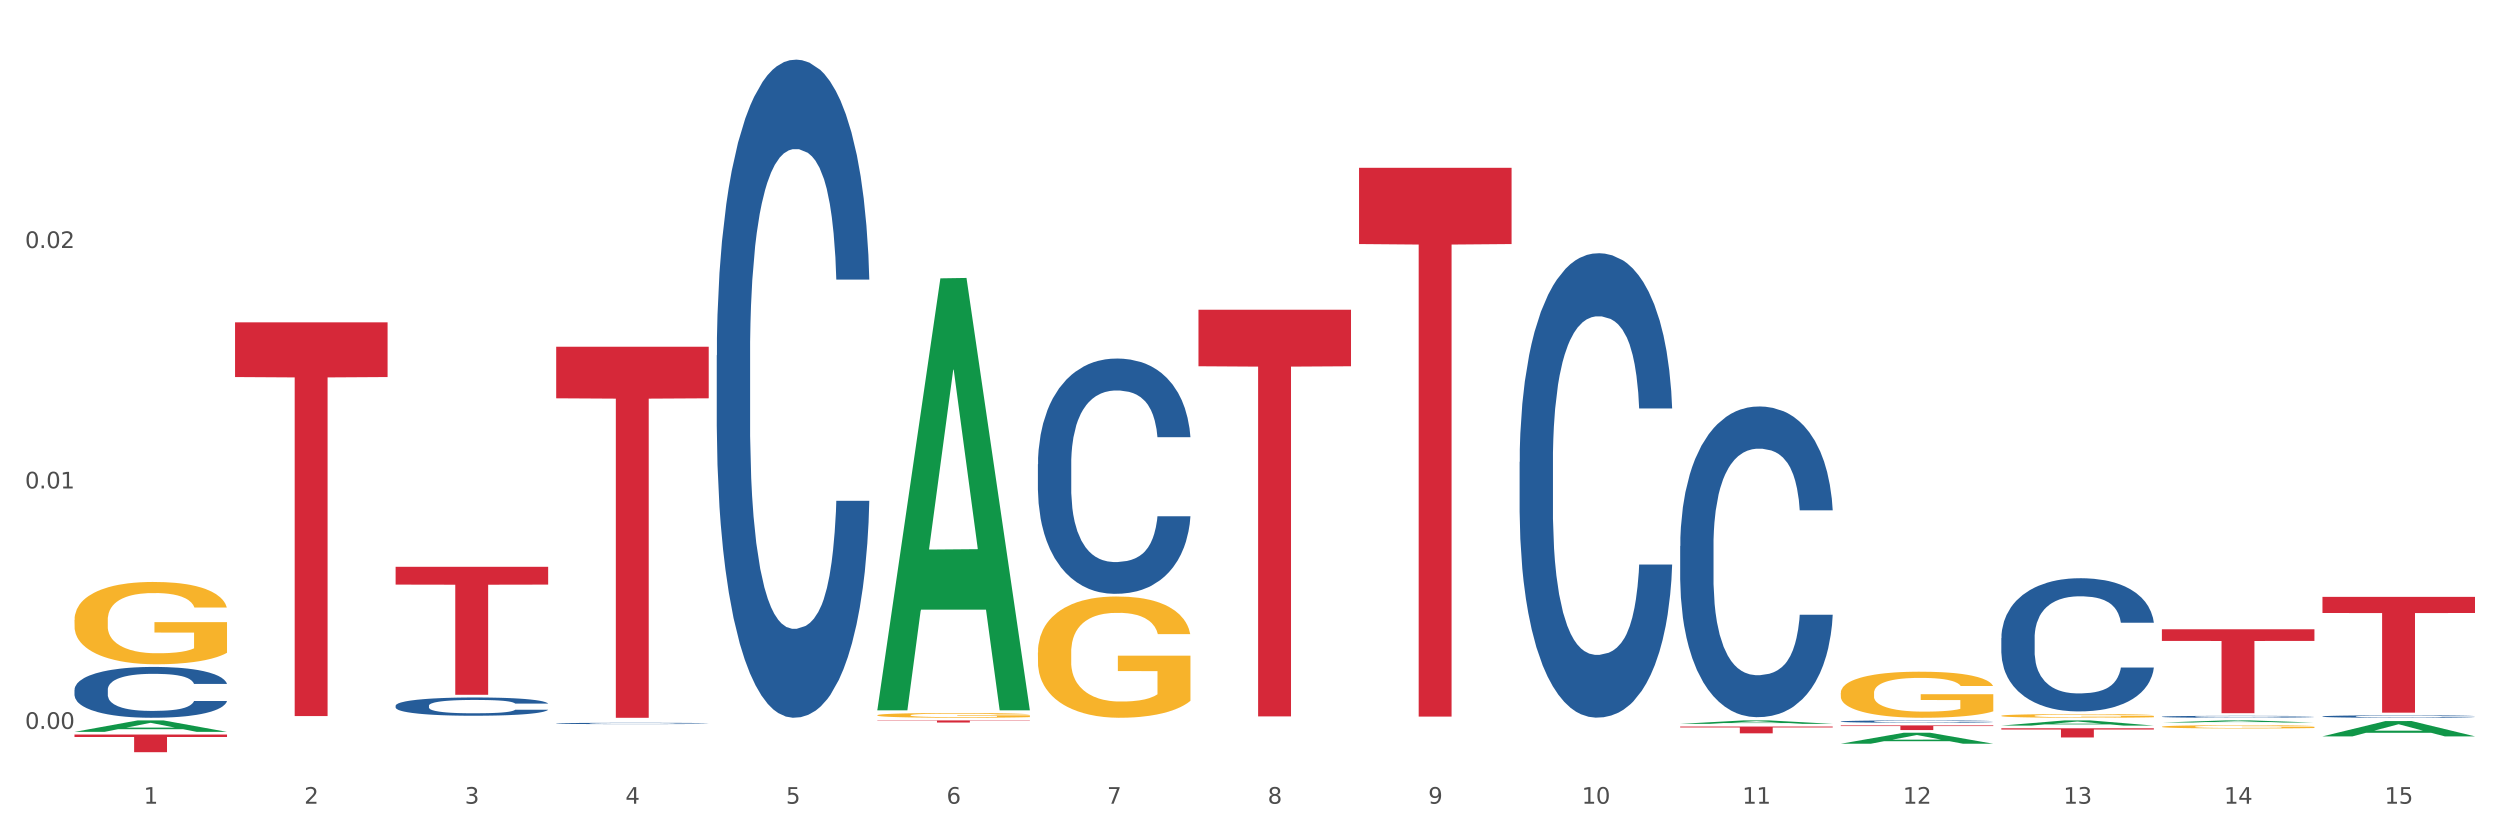 <?xml version="1.0" encoding="utf-8" standalone="no"?>
<!DOCTYPE svg PUBLIC "-//W3C//DTD SVG 1.1//EN"
  "http://www.w3.org/Graphics/SVG/1.1/DTD/svg11.dtd">
<svg xmlns:xlink="http://www.w3.org/1999/xlink" width="1080pt" height="360pt" viewBox="0 0 1080 360" xmlns="http://www.w3.org/2000/svg" version="1.1">
 <rect x="0" y="0" width="1080" height="360" fill="#333333" stroke="none"/>
 <defs>
  <style type="text/css">*{stroke-linejoin: round; stroke-linecap: butt}</style>
 </defs>
 <g id="figure_1">
  <g id="patch_1">
   <path d="M 0 360 
L 1080 360 
L 1080 0 
L 0 0 
z
" style="fill: #ffffff; stroke: #ffffff; stroke-linejoin: miter"/>
  </g>
  <g id="axes_1">
   <g id="matplotlib.axis_1">
    <g id="xtick_1">
     <g id="text_1">
      <!-- 1 -->
      <g style="fill: #4d4d4d" transform="translate(62.07 347.204) scale(0.096 -0.096)">
       <defs>
        <path id="DejaVuSans-31" d="M 794 531 
L 1825 531 
L 1825 4091 
L 703 3866 
L 703 4441 
L 1819 4666 
L 2450 4666 
L 2450 531 
L 3481 531 
L 3481 0 
L 794 0 
L 794 531 
z
" transform="scale(0.016)"/>
       </defs>
       <use xlink:href="#DejaVuSans-31"/>
      </g>
     </g>
    </g>
    <g id="xtick_2">
     <g id="text_2">
      <!-- 2 -->
      <g style="fill: #4d4d4d" transform="translate(131.436 347.204) scale(0.096 -0.096)">
       <defs>
        <path id="DejaVuSans-32" d="M 1228 531 
L 3431 531 
L 3431 0 
L 469 0 
L 469 531 
Q 828 903 1448 1529 
Q 2069 2156 2228 2338 
Q 2531 2678 2651 2914 
Q 2772 3150 2772 3378 
Q 2772 3750 2511 3984 
Q 2250 4219 1831 4219 
Q 1534 4219 1204 4116 
Q 875 4013 500 3803 
L 500 4441 
Q 881 4594 1212 4672 
Q 1544 4750 1819 4750 
Q 2544 4750 2975 4387 
Q 3406 4025 3406 3419 
Q 3406 3131 3298 2873 
Q 3191 2616 2906 2266 
Q 2828 2175 2409 1742 
Q 1991 1309 1228 531 
z
" transform="scale(0.016)"/>
       </defs>
       <use xlink:href="#DejaVuSans-32"/>
      </g>
     </g>
    </g>
    <g id="xtick_3">
     <g id="text_3">
      <!-- 3 -->
      <g style="fill: #4d4d4d" transform="translate(200.802 347.204) scale(0.096 -0.096)">
       <defs>
        <path id="DejaVuSans-33" d="M 2597 2516 
Q 3050 2419 3304 2112 
Q 3559 1806 3559 1356 
Q 3559 666 3084 287 
Q 2609 -91 1734 -91 
Q 1441 -91 1130 -33 
Q 819 25 488 141 
L 488 750 
Q 750 597 1062 519 
Q 1375 441 1716 441 
Q 2309 441 2620 675 
Q 2931 909 2931 1356 
Q 2931 1769 2642 2001 
Q 2353 2234 1838 2234 
L 1294 2234 
L 1294 2753 
L 1863 2753 
Q 2328 2753 2575 2939 
Q 2822 3125 2822 3475 
Q 2822 3834 2567 4026 
Q 2313 4219 1838 4219 
Q 1578 4219 1281 4162 
Q 984 4106 628 3988 
L 628 4550 
Q 988 4650 1302 4700 
Q 1616 4750 1894 4750 
Q 2613 4750 3031 4423 
Q 3450 4097 3450 3541 
Q 3450 3153 3228 2886 
Q 3006 2619 2597 2516 
z
" transform="scale(0.016)"/>
       </defs>
       <use xlink:href="#DejaVuSans-33"/>
      </g>
     </g>
    </g>
    <g id="xtick_4">
     <g id="text_4">
      <!-- 4 -->
      <g style="fill: #4d4d4d" transform="translate(270.169 347.204) scale(0.096 -0.096)">
       <defs>
        <path id="DejaVuSans-34" d="M 2419 4116 
L 825 1625 
L 2419 1625 
L 2419 4116 
z
M 2253 4666 
L 3047 4666 
L 3047 1625 
L 3713 1625 
L 3713 1100 
L 3047 1100 
L 3047 0 
L 2419 0 
L 2419 1100 
L 313 1100 
L 313 1709 
L 2253 4666 
z
" transform="scale(0.016)"/>
       </defs>
       <use xlink:href="#DejaVuSans-34"/>
      </g>
     </g>
    </g>
    <g id="xtick_5">
     <g id="text_5">
      <!-- 5 -->
      <g style="fill: #4d4d4d" transform="translate(339.535 347.204) scale(0.096 -0.096)">
       <defs>
        <path id="DejaVuSans-35" d="M 691 4666 
L 3169 4666 
L 3169 4134 
L 1269 4134 
L 1269 2991 
Q 1406 3038 1543 3061 
Q 1681 3084 1819 3084 
Q 2600 3084 3056 2656 
Q 3513 2228 3513 1497 
Q 3513 744 3044 326 
Q 2575 -91 1722 -91 
Q 1428 -91 1123 -41 
Q 819 9 494 109 
L 494 744 
Q 775 591 1075 516 
Q 1375 441 1709 441 
Q 2250 441 2565 725 
Q 2881 1009 2881 1497 
Q 2881 1984 2565 2268 
Q 2250 2553 1709 2553 
Q 1456 2553 1204 2497 
Q 953 2441 691 2322 
L 691 4666 
z
" transform="scale(0.016)"/>
       </defs>
       <use xlink:href="#DejaVuSans-35"/>
      </g>
     </g>
    </g>
    <g id="xtick_6">
     <g id="text_6">
      <!-- 6 -->
      <g style="fill: #4d4d4d" transform="translate(408.901 347.204) scale(0.096 -0.096)">
       <defs>
        <path id="DejaVuSans-36" d="M 2113 2584 
Q 1688 2584 1439 2293 
Q 1191 2003 1191 1497 
Q 1191 994 1439 701 
Q 1688 409 2113 409 
Q 2538 409 2786 701 
Q 3034 994 3034 1497 
Q 3034 2003 2786 2293 
Q 2538 2584 2113 2584 
z
M 3366 4563 
L 3366 3988 
Q 3128 4100 2886 4159 
Q 2644 4219 2406 4219 
Q 1781 4219 1451 3797 
Q 1122 3375 1075 2522 
Q 1259 2794 1537 2939 
Q 1816 3084 2150 3084 
Q 2853 3084 3261 2657 
Q 3669 2231 3669 1497 
Q 3669 778 3244 343 
Q 2819 -91 2113 -91 
Q 1303 -91 875 529 
Q 447 1150 447 2328 
Q 447 3434 972 4092 
Q 1497 4750 2381 4750 
Q 2619 4750 2861 4703 
Q 3103 4656 3366 4563 
z
" transform="scale(0.016)"/>
       </defs>
       <use xlink:href="#DejaVuSans-36"/>
      </g>
     </g>
    </g>
    <g id="xtick_7">
     <g id="text_7">
      <!-- 7 -->
      <g style="fill: #4d4d4d" transform="translate(478.267 347.204) scale(0.096 -0.096)">
       <defs>
        <path id="DejaVuSans-37" d="M 525 4666 
L 3525 4666 
L 3525 4397 
L 1831 0 
L 1172 0 
L 2766 4134 
L 525 4134 
L 525 4666 
z
" transform="scale(0.016)"/>
       </defs>
       <use xlink:href="#DejaVuSans-37"/>
      </g>
     </g>
    </g>
    <g id="xtick_8">
     <g id="text_8">
      <!-- 8 -->
      <g style="fill: #4d4d4d" transform="translate(547.634 347.204) scale(0.096 -0.096)">
       <defs>
        <path id="DejaVuSans-38" d="M 2034 2216 
Q 1584 2216 1326 1975 
Q 1069 1734 1069 1313 
Q 1069 891 1326 650 
Q 1584 409 2034 409 
Q 2484 409 2743 651 
Q 3003 894 3003 1313 
Q 3003 1734 2745 1975 
Q 2488 2216 2034 2216 
z
M 1403 2484 
Q 997 2584 770 2862 
Q 544 3141 544 3541 
Q 544 4100 942 4425 
Q 1341 4750 2034 4750 
Q 2731 4750 3128 4425 
Q 3525 4100 3525 3541 
Q 3525 3141 3298 2862 
Q 3072 2584 2669 2484 
Q 3125 2378 3379 2068 
Q 3634 1759 3634 1313 
Q 3634 634 3220 271 
Q 2806 -91 2034 -91 
Q 1263 -91 848 271 
Q 434 634 434 1313 
Q 434 1759 690 2068 
Q 947 2378 1403 2484 
z
M 1172 3481 
Q 1172 3119 1398 2916 
Q 1625 2713 2034 2713 
Q 2441 2713 2670 2916 
Q 2900 3119 2900 3481 
Q 2900 3844 2670 4047 
Q 2441 4250 2034 4250 
Q 1625 4250 1398 4047 
Q 1172 3844 1172 3481 
z
" transform="scale(0.016)"/>
       </defs>
       <use xlink:href="#DejaVuSans-38"/>
      </g>
     </g>
    </g>
    <g id="xtick_9">
     <g id="text_9">
      <!-- 9 -->
      <g style="fill: #4d4d4d" transform="translate(617 347.204) scale(0.096 -0.096)">
       <defs>
        <path id="DejaVuSans-39" d="M 703 97 
L 703 672 
Q 941 559 1184 500 
Q 1428 441 1663 441 
Q 2288 441 2617 861 
Q 2947 1281 2994 2138 
Q 2813 1869 2534 1725 
Q 2256 1581 1919 1581 
Q 1219 1581 811 2004 
Q 403 2428 403 3163 
Q 403 3881 828 4315 
Q 1253 4750 1959 4750 
Q 2769 4750 3195 4129 
Q 3622 3509 3622 2328 
Q 3622 1225 3098 567 
Q 2575 -91 1691 -91 
Q 1453 -91 1209 -44 
Q 966 3 703 97 
z
M 1959 2075 
Q 2384 2075 2632 2365 
Q 2881 2656 2881 3163 
Q 2881 3666 2632 3958 
Q 2384 4250 1959 4250 
Q 1534 4250 1286 3958 
Q 1038 3666 1038 3163 
Q 1038 2656 1286 2365 
Q 1534 2075 1959 2075 
z
" transform="scale(0.016)"/>
       </defs>
       <use xlink:href="#DejaVuSans-39"/>
      </g>
     </g>
    </g>
    <g id="xtick_10">
     <g id="text_10">
      <!-- 10 -->
      <g style="fill: #4d4d4d" transform="translate(683.312 347.204) scale(0.096 -0.096)">
       <defs>
        <path id="DejaVuSans-30" d="M 2034 4250 
Q 1547 4250 1301 3770 
Q 1056 3291 1056 2328 
Q 1056 1369 1301 889 
Q 1547 409 2034 409 
Q 2525 409 2770 889 
Q 3016 1369 3016 2328 
Q 3016 3291 2770 3770 
Q 2525 4250 2034 4250 
z
M 2034 4750 
Q 2819 4750 3233 4129 
Q 3647 3509 3647 2328 
Q 3647 1150 3233 529 
Q 2819 -91 2034 -91 
Q 1250 -91 836 529 
Q 422 1150 422 2328 
Q 422 3509 836 4129 
Q 1250 4750 2034 4750 
z
" transform="scale(0.016)"/>
       </defs>
       <use xlink:href="#DejaVuSans-31"/>
       <use xlink:href="#DejaVuSans-30" transform="translate(63.623 0)"/>
      </g>
     </g>
    </g>
    <g id="xtick_11">
     <g id="text_11">
      <!-- 11 -->
      <g style="fill: #4d4d4d" transform="translate(752.678 347.204) scale(0.096 -0.096)">
       <use xlink:href="#DejaVuSans-31"/>
       <use xlink:href="#DejaVuSans-31" transform="translate(63.623 0)"/>
      </g>
     </g>
    </g>
    <g id="xtick_12">
     <g id="text_12">
      <!-- 12 -->
      <g style="fill: #4d4d4d" transform="translate(822.044 347.204) scale(0.096 -0.096)">
       <use xlink:href="#DejaVuSans-31"/>
       <use xlink:href="#DejaVuSans-32" transform="translate(63.623 0)"/>
      </g>
     </g>
    </g>
    <g id="xtick_13">
     <g id="text_13">
      <!-- 13 -->
      <g style="fill: #4d4d4d" transform="translate(891.411 347.204) scale(0.096 -0.096)">
       <use xlink:href="#DejaVuSans-31"/>
       <use xlink:href="#DejaVuSans-33" transform="translate(63.623 0)"/>
      </g>
     </g>
    </g>
    <g id="xtick_14">
     <g id="text_14">
      <!-- 14 -->
      <g style="fill: #4d4d4d" transform="translate(960.777 347.204) scale(0.096 -0.096)">
       <use xlink:href="#DejaVuSans-31"/>
       <use xlink:href="#DejaVuSans-34" transform="translate(63.623 0)"/>
      </g>
     </g>
    </g>
    <g id="xtick_15">
     <g id="text_15">
      <!-- 15 -->
      <g style="fill: #4d4d4d" transform="translate(1030.143 347.204) scale(0.096 -0.096)">
       <use xlink:href="#DejaVuSans-31"/>
       <use xlink:href="#DejaVuSans-35" transform="translate(63.623 0)"/>
      </g>
     </g>
    </g>
    <g id="xtick_16"/>
    <g id="xtick_17"/>
    <g id="xtick_18"/>
    <g id="xtick_19"/>
    <g id="xtick_20"/>
    <g id="xtick_21"/>
    <g id="xtick_22"/>
    <g id="xtick_23"/>
    <g id="xtick_24"/>
    <g id="xtick_25"/>
    <g id="xtick_26"/>
    <g id="xtick_27"/>
    <g id="xtick_28"/>
    <g id="xtick_29"/>
   </g>
   <g id="matplotlib.axis_2">
    <g id="ytick_1">
     <g id="text_16">
      <!-- 0.00 -->
      <g style="fill: #4d4d4d" transform="translate(10.8 314.869) scale(0.096 -0.096)">
       <defs>
        <path id="DejaVuSans-2e" d="M 684 794 
L 1344 794 
L 1344 0 
L 684 0 
L 684 794 
z
" transform="scale(0.016)"/>
       </defs>
       <use xlink:href="#DejaVuSans-30"/>
       <use xlink:href="#DejaVuSans-2e" transform="translate(63.623 0)"/>
       <use xlink:href="#DejaVuSans-30" transform="translate(95.41 0)"/>
       <use xlink:href="#DejaVuSans-30" transform="translate(159.033 0)"/>
      </g>
     </g>
    </g>
    <g id="ytick_2">
     <g id="text_17">
      <!-- 0.01 -->
      <g style="fill: #4d4d4d" transform="translate(10.8 211.003) scale(0.096 -0.096)">
       <use xlink:href="#DejaVuSans-30"/>
       <use xlink:href="#DejaVuSans-2e" transform="translate(63.623 0)"/>
       <use xlink:href="#DejaVuSans-30" transform="translate(95.41 0)"/>
       <use xlink:href="#DejaVuSans-31" transform="translate(159.033 0)"/>
      </g>
     </g>
    </g>
    <g id="ytick_3">
     <g id="text_18">
      <!-- 0.02 -->
      <g style="fill: #4d4d4d" transform="translate(10.8 107.137) scale(0.096 -0.096)">
       <use xlink:href="#DejaVuSans-30"/>
       <use xlink:href="#DejaVuSans-2e" transform="translate(63.623 0)"/>
       <use xlink:href="#DejaVuSans-30" transform="translate(95.41 0)"/>
       <use xlink:href="#DejaVuSans-32" transform="translate(159.033 0)"/>
      </g>
     </g>
    </g>
    <g id="ytick_4"/>
    <g id="ytick_5"/>
    <g id="ytick_6"/>
   </g>
   <g id="PolyCollection_1">
    <path d="M 32.175 316.166 
L 32.243 316.161 
L 59.417 311.226 
L 70.695 311.222 
L 98.073 316.175 
L 85.029 316.175 
L 79.119 315.022 
L 51.061 315.022 
L 50.857 315.04 
L 45.151 316.175 
L 32.175 316.175 
L 32.175 316.166 
L 54.594 314.333 
L 75.586 314.329 
L 65.192 312.278 
L 65.056 312.268 
L 64.92 312.282 
L 54.526 314.329 
L 54.594 314.333 
L 32.175 316.166 
z
" clip-path="url(#pd626d822c0)" style="fill: #109648"/>
    <path d="M 170.907 244.863 
L 236.805 244.863 
L 236.805 252.548 
L 210.883 252.6 
L 210.883 300.164 
L 196.673 300.164 
L 196.673 252.6 
L 170.907 252.548 
L 170.907 244.915 
L 170.907 244.863 
z
" clip-path="url(#pd626d822c0)" style="fill: #d62839"/>
    <path d="M 240.274 149.79 
L 306.172 149.79 
L 306.172 172.065 
L 280.25 172.216 
L 280.25 310.08 
L 266.039 310.08 
L 266.039 172.216 
L 240.274 172.065 
L 240.274 149.941 
L 240.274 149.79 
z
" clip-path="url(#pd626d822c0)" style="fill: #d62839"/>
    <path d="M 379.006 311.222 
L 444.904 311.222 
L 444.904 311.347 
L 418.982 311.348 
L 418.982 312.125 
L 404.772 312.125 
L 404.772 311.348 
L 379.006 311.347 
L 379.006 311.223 
L 379.006 311.222 
z
" clip-path="url(#pd626d822c0)" style="fill: #d62839"/>
    <path d="M 517.739 133.807 
L 583.636 133.807 
L 583.636 158.22 
L 557.715 158.385 
L 557.715 309.486 
L 543.504 309.486 
L 543.504 158.385 
L 517.739 158.22 
L 517.739 133.972 
L 517.739 133.807 
z
" clip-path="url(#pd626d822c0)" style="fill: #d62839"/>
    <path d="M 587.105 72.48 
L 653.003 72.48 
L 653.003 105.426 
L 627.081 105.648 
L 627.081 309.558 
L 612.871 309.558 
L 612.871 105.648 
L 587.105 105.426 
L 587.105 72.702 
L 587.105 72.48 
z
" clip-path="url(#pd626d822c0)" style="fill: #d62839"/>
    <path d="M 725.837 313.849 
L 791.735 313.849 
L 791.735 314.26 
L 765.813 314.263 
L 765.813 316.807 
L 751.603 316.807 
L 751.603 314.263 
L 725.837 314.26 
L 725.837 313.852 
L 725.837 313.849 
z
" clip-path="url(#pd626d822c0)" style="fill: #d62839"/>
    <path d="M 795.203 313.372 
L 861.101 313.372 
L 861.101 313.652 
L 835.179 313.654 
L 835.179 315.388 
L 820.969 315.388 
L 820.969 313.654 
L 795.203 313.652 
L 795.203 313.374 
L 795.203 313.372 
z
" clip-path="url(#pd626d822c0)" style="fill: #d62839"/>
    <path d="M 864.57 314.6 
L 930.468 314.6 
L 930.468 315.156 
L 904.546 315.16 
L 904.546 318.598 
L 890.335 318.598 
L 890.335 315.16 
L 864.57 315.156 
L 864.57 314.604 
L 864.57 314.6 
z
" clip-path="url(#pd626d822c0)" style="fill: #d62839"/>
    <path d="M 933.936 271.83 
L 999.834 271.83 
L 999.834 276.87 
L 973.912 276.904 
L 973.912 308.094 
L 959.702 308.094 
L 959.702 276.904 
L 933.936 276.87 
L 933.936 271.864 
L 933.936 271.83 
z
" clip-path="url(#pd626d822c0)" style="fill: #d62839"/>
    <path d="M 1003.302 257.86 
L 1069.2 257.86 
L 1069.2 264.81 
L 1043.278 264.857 
L 1043.278 307.874 
L 1029.068 307.874 
L 1029.068 264.857 
L 1003.302 264.81 
L 1003.302 257.907 
L 1003.302 257.86 
z
" clip-path="url(#pd626d822c0)" style="fill: #d62839"/>
    <path d="M 170.907 304.854 
L 170.985 304.847 
L 170.985 304.645 
L 171.219 304.371 
L 172.076 303.866 
L 173.166 303.484 
L 175.036 303.037 
L 176.048 302.849 
L 177.373 302.64 
L 180.099 302.301 
L 183.215 302.013 
L 185.396 301.854 
L 187.031 301.753 
L 190.692 301.573 
L 192.796 301.494 
L 194.977 301.429 
L 196.846 301.386 
L 199.962 301.335 
L 202.454 301.313 
L 205.336 301.306 
L 207.751 301.313 
L 210.945 301.342 
L 215.618 301.429 
L 217.41 301.479 
L 219.825 301.566 
L 222.317 301.681 
L 224.342 301.797 
L 226.679 301.962 
L 229.094 302.179 
L 231.431 302.453 
L 233.066 302.705 
L 234.391 302.972 
L 235.559 303.297 
L 236.416 303.65 
L 236.805 303.946 
L 222.551 303.946 
L 222.161 303.679 
L 221.382 303.39 
L 220.604 303.196 
L 219.747 303.037 
L 218.422 302.857 
L 217.254 302.741 
L 215.307 302.604 
L 213.515 302.518 
L 212.035 302.467 
L 210.244 302.424 
L 206.427 302.381 
L 203.701 302.381 
L 201.987 302.395 
L 199.884 302.431 
L 198.092 302.482 
L 195.989 302.568 
L 194.353 302.662 
L 192.718 302.785 
L 191.783 302.871 
L 190.381 303.03 
L 189.446 303.16 
L 188.2 303.383 
L 187.499 303.542 
L 186.252 303.953 
L 185.707 304.256 
L 185.474 304.465 
L 185.318 304.695 
L 185.318 305.82 
L 185.785 306.325 
L 186.175 306.541 
L 186.798 306.787 
L 187.966 307.104 
L 189.68 307.414 
L 191.471 307.638 
L 192.951 307.775 
L 194.353 307.876 
L 195.755 307.955 
L 197.469 308.027 
L 198.871 308.07 
L 200.974 308.114 
L 203.467 308.135 
L 205.414 308.135 
L 209.387 308.099 
L 211.178 308.063 
L 212.892 308.013 
L 214.761 307.933 
L 216.241 307.847 
L 217.098 307.782 
L 218.5 307.645 
L 219.591 307.501 
L 220.526 307.335 
L 221.149 307.19 
L 221.85 306.974 
L 222.395 306.729 
L 222.551 306.599 
L 236.805 306.599 
L 236.494 306.859 
L 235.949 307.111 
L 234.858 307.45 
L 234.001 307.645 
L 232.677 307.883 
L 231.275 308.085 
L 229.328 308.308 
L 227.536 308.474 
L 225.667 308.618 
L 223.641 308.748 
L 219.98 308.928 
L 218.656 308.979 
L 215.852 309.065 
L 213.671 309.116 
L 210.477 309.166 
L 207.206 309.195 
L 203.779 309.202 
L 200.741 309.188 
L 197.391 309.145 
L 195.288 309.101 
L 192.951 309.037 
L 190.225 308.936 
L 187.655 308.813 
L 185.24 308.669 
L 182.981 308.503 
L 180.878 308.315 
L 178.152 308.005 
L 176.126 307.702 
L 174.646 307.421 
L 173.634 307.183 
L 172.621 306.88 
L 172.076 306.671 
L 171.219 306.167 
L 170.907 305.698 
L 170.907 304.854 
z
" clip-path="url(#pd626d822c0)" style="fill: #255c99"/>
    <path d="M 32.175 267.839 
L 32.253 267.807 
L 32.253 266.637 
L 32.408 265.63 
L 33.186 263.194 
L 34.353 261.181 
L 35.209 260.109 
L 36.065 259.232 
L 37.076 258.355 
L 38.321 257.445 
L 40.578 256.114 
L 41.978 255.431 
L 43.69 254.717 
L 46.802 253.677 
L 49.058 253.093 
L 51.392 252.606 
L 55.204 252.021 
L 57.694 251.761 
L 60.339 251.566 
L 63.529 251.436 
L 65.941 251.404 
L 71.231 251.501 
L 75.744 251.794 
L 77.922 252.021 
L 80.723 252.411 
L 82.201 252.671 
L 84.613 253.19 
L 87.103 253.872 
L 88.815 254.457 
L 91.382 255.561 
L 93.327 256.666 
L 95.116 258.03 
L 96.05 258.972 
L 96.75 259.849 
L 97.373 260.856 
L 97.995 262.447 
L 83.991 262.447 
L 83.446 261.31 
L 82.59 260.239 
L 81.346 259.199 
L 80.256 258.55 
L 78.389 257.738 
L 76.677 257.218 
L 74.888 256.828 
L 72.71 256.503 
L 70.998 256.341 
L 68.586 256.211 
L 63.84 256.243 
L 60.65 256.503 
L 58.472 256.828 
L 57.071 257.12 
L 55.827 257.445 
L 54.426 257.9 
L 52.792 258.582 
L 51.625 259.199 
L 50.458 259.979 
L 49.525 260.758 
L 48.669 261.668 
L 47.969 262.642 
L 47.424 263.649 
L 46.957 264.883 
L 46.568 266.93 
L 46.568 271.38 
L 46.724 272.386 
L 47.113 273.718 
L 47.58 274.725 
L 48.358 275.927 
L 49.058 276.739 
L 50.381 277.908 
L 51.859 278.883 
L 53.026 279.5 
L 54.193 280.02 
L 56.216 280.734 
L 58.472 281.319 
L 60.417 281.676 
L 63.062 282.001 
L 64.852 282.131 
L 66.408 282.196 
L 70.22 282.196 
L 72.943 282.098 
L 75.977 281.871 
L 78.311 281.579 
L 80.256 281.221 
L 82.435 280.637 
L 83.835 280.084 
L 83.835 273.296 
L 66.719 273.263 
L 66.719 268.749 
L 98.073 268.749 
L 98.073 282.001 
L 96.75 282.683 
L 95.272 283.3 
L 93.716 283.852 
L 91.382 284.534 
L 88.581 285.184 
L 86.091 285.639 
L 83.446 286.028 
L 80.334 286.386 
L 76.288 286.711 
L 73.799 286.841 
L 70.687 286.938 
L 67.03 286.97 
L 63.84 286.905 
L 60.728 286.743 
L 57.461 286.451 
L 54.271 286.028 
L 51.859 285.606 
L 49.447 285.087 
L 46.879 284.404 
L 44.857 283.755 
L 43.301 283.17 
L 41.589 282.423 
L 39.722 281.449 
L 38.321 280.572 
L 37.076 279.662 
L 35.754 278.493 
L 34.82 277.486 
L 33.887 276.219 
L 33.342 275.277 
L 32.72 273.816 
L 32.253 271.769 
L 32.175 267.839 
z
" clip-path="url(#pd626d822c0)" style="fill: #f7b32b"/>
    <path d="M 1003.302 309.494 
L 1003.38 309.493 
L 1003.38 309.466 
L 1003.614 309.429 
L 1004.47 309.361 
L 1005.561 309.309 
L 1007.43 309.249 
L 1008.443 309.224 
L 1009.767 309.196 
L 1012.494 309.15 
L 1015.609 309.111 
L 1017.79 309.09 
L 1019.426 309.076 
L 1023.087 309.052 
L 1025.19 309.041 
L 1027.371 309.032 
L 1029.241 309.027 
L 1032.356 309.02 
L 1034.849 309.017 
L 1037.731 309.016 
L 1040.146 309.017 
L 1043.339 309.021 
L 1048.013 309.032 
L 1049.805 309.039 
L 1052.219 309.051 
L 1054.712 309.066 
L 1056.737 309.082 
L 1059.074 309.104 
L 1061.489 309.133 
L 1063.825 309.17 
L 1065.461 309.204 
L 1066.785 309.24 
L 1067.954 309.284 
L 1068.811 309.332 
L 1069.2 309.372 
L 1054.945 309.372 
L 1054.556 309.336 
L 1053.777 309.297 
L 1052.998 309.27 
L 1052.141 309.249 
L 1050.817 309.225 
L 1049.649 309.209 
L 1047.701 309.191 
L 1045.91 309.179 
L 1044.43 309.172 
L 1042.638 309.167 
L 1038.822 309.161 
L 1036.095 309.161 
L 1034.382 309.163 
L 1032.278 309.167 
L 1030.487 309.174 
L 1028.384 309.186 
L 1026.748 309.199 
L 1025.112 309.215 
L 1024.178 309.227 
L 1022.775 309.248 
L 1021.841 309.266 
L 1020.594 309.296 
L 1019.893 309.317 
L 1018.647 309.373 
L 1018.102 309.413 
L 1017.868 309.442 
L 1017.712 309.473 
L 1017.712 309.624 
L 1018.18 309.692 
L 1018.569 309.721 
L 1019.192 309.754 
L 1020.361 309.797 
L 1022.074 309.839 
L 1023.866 309.869 
L 1025.346 309.888 
L 1026.748 309.901 
L 1028.15 309.912 
L 1029.864 309.922 
L 1031.266 309.927 
L 1033.369 309.933 
L 1035.862 309.936 
L 1037.809 309.936 
L 1041.781 309.931 
L 1043.573 309.926 
L 1045.287 309.92 
L 1047.156 309.909 
L 1048.636 309.897 
L 1049.493 309.888 
L 1050.895 309.87 
L 1051.986 309.851 
L 1052.92 309.828 
L 1053.543 309.809 
L 1054.244 309.78 
L 1054.79 309.747 
L 1054.945 309.729 
L 1069.2 309.729 
L 1068.888 309.764 
L 1068.343 309.798 
L 1067.253 309.844 
L 1066.396 309.87 
L 1065.072 309.902 
L 1063.67 309.929 
L 1061.722 309.959 
L 1059.931 309.982 
L 1058.061 310.001 
L 1056.036 310.019 
L 1052.375 310.043 
L 1051.051 310.05 
L 1048.247 310.061 
L 1046.066 310.068 
L 1042.872 310.075 
L 1039.6 310.079 
L 1036.173 310.08 
L 1033.135 310.078 
L 1029.786 310.072 
L 1027.683 310.066 
L 1025.346 310.058 
L 1022.62 310.044 
L 1020.049 310.027 
L 1017.634 310.008 
L 1015.376 309.986 
L 1013.272 309.96 
L 1010.546 309.919 
L 1008.521 309.878 
L 1007.041 309.84 
L 1006.028 309.808 
L 1005.016 309.767 
L 1004.47 309.739 
L 1003.614 309.671 
L 1003.302 309.608 
L 1003.302 309.494 
z
" clip-path="url(#pd626d822c0)" style="fill: #255c99"/>
    <path d="M 933.936 309.615 
L 934.014 309.615 
L 934.014 309.593 
L 934.247 309.564 
L 935.104 309.51 
L 936.195 309.469 
L 938.064 309.421 
L 939.077 309.401 
L 940.401 309.379 
L 943.127 309.343 
L 946.243 309.312 
L 948.424 309.295 
L 950.06 309.284 
L 953.721 309.265 
L 955.824 309.256 
L 958.005 309.249 
L 959.874 309.245 
L 962.99 309.239 
L 965.483 309.237 
L 968.365 309.236 
L 970.779 309.237 
L 973.973 309.24 
L 978.647 309.249 
L 980.438 309.255 
L 982.853 309.264 
L 985.346 309.276 
L 987.371 309.289 
L 989.708 309.306 
L 992.122 309.329 
L 994.459 309.359 
L 996.095 309.386 
L 997.419 309.414 
L 998.587 309.449 
L 999.444 309.487 
L 999.834 309.518 
L 985.579 309.518 
L 985.19 309.49 
L 984.411 309.459 
L 983.632 309.438 
L 982.775 309.421 
L 981.451 309.402 
L 980.283 309.39 
L 978.335 309.375 
L 976.544 309.366 
L 975.064 309.36 
L 973.272 309.356 
L 969.455 309.351 
L 966.729 309.351 
L 965.015 309.353 
L 962.912 309.356 
L 961.121 309.362 
L 959.018 309.371 
L 957.382 309.381 
L 955.746 309.394 
L 954.811 309.403 
L 953.409 309.42 
L 952.475 309.434 
L 951.228 309.458 
L 950.527 309.475 
L 949.281 309.519 
L 948.736 309.551 
L 948.502 309.574 
L 948.346 309.598 
L 948.346 309.719 
L 948.814 309.772 
L 949.203 309.796 
L 949.826 309.822 
L 950.995 309.856 
L 952.708 309.889 
L 954.5 309.913 
L 955.98 309.927 
L 957.382 309.938 
L 958.784 309.947 
L 960.498 309.954 
L 961.9 309.959 
L 964.003 309.964 
L 966.495 309.966 
L 968.443 309.966 
L 972.415 309.962 
L 974.207 309.958 
L 975.92 309.953 
L 977.79 309.944 
L 979.27 309.935 
L 980.127 309.928 
L 981.529 309.913 
L 982.619 309.898 
L 983.554 309.88 
L 984.177 309.865 
L 984.878 309.842 
L 985.423 309.816 
L 985.579 309.802 
L 999.834 309.802 
L 999.522 309.829 
L 998.977 309.856 
L 997.886 309.893 
L 997.03 309.913 
L 995.705 309.939 
L 994.303 309.96 
L 992.356 309.984 
L 990.564 310.002 
L 988.695 310.018 
L 986.67 310.031 
L 983.009 310.051 
L 981.685 310.056 
L 978.88 310.065 
L 976.699 310.071 
L 973.506 310.076 
L 970.234 310.079 
L 966.807 310.08 
L 963.769 310.078 
L 960.42 310.074 
L 958.317 310.069 
L 955.98 310.062 
L 953.253 310.051 
L 950.683 310.038 
L 948.268 310.023 
L 946.009 310.005 
L 943.906 309.985 
L 941.18 309.952 
L 939.155 309.92 
L 937.675 309.89 
L 936.662 309.864 
L 935.65 309.832 
L 935.104 309.809 
L 934.247 309.756 
L 933.936 309.705 
L 933.936 309.615 
z
" clip-path="url(#pd626d822c0)" style="fill: #255c99"/>
    <path d="M 864.57 275.646 
L 864.648 275.593 
L 864.648 274.121 
L 864.881 272.124 
L 865.738 268.445 
L 866.829 265.659 
L 868.698 262.401 
L 869.711 261.034 
L 871.035 259.51 
L 873.761 257.04 
L 876.877 254.937 
L 879.058 253.781 
L 880.694 253.045 
L 884.355 251.731 
L 886.458 251.153 
L 888.639 250.68 
L 890.508 250.365 
L 893.624 249.997 
L 896.117 249.839 
L 898.999 249.787 
L 901.413 249.839 
L 904.607 250.05 
L 909.281 250.68 
L 911.072 251.048 
L 913.487 251.679 
L 915.979 252.52 
L 918.005 253.361 
L 920.341 254.57 
L 922.756 256.146 
L 925.093 258.144 
L 926.729 259.983 
L 928.053 261.928 
L 929.221 264.293 
L 930.078 266.868 
L 930.468 269.023 
L 916.213 269.023 
L 915.824 267.079 
L 915.045 264.976 
L 914.266 263.557 
L 913.409 262.401 
L 912.085 261.087 
L 910.916 260.246 
L 908.969 259.247 
L 907.177 258.617 
L 905.697 258.249 
L 903.906 257.933 
L 900.089 257.618 
L 897.363 257.618 
L 895.649 257.723 
L 893.546 257.986 
L 891.754 258.354 
L 889.651 258.984 
L 888.016 259.668 
L 886.38 260.561 
L 885.445 261.192 
L 884.043 262.348 
L 883.108 263.294 
L 881.862 264.924 
L 881.161 266.08 
L 879.915 269.076 
L 879.369 271.283 
L 879.136 272.807 
L 878.98 274.489 
L 878.98 282.688 
L 879.447 286.368 
L 879.837 287.944 
L 880.46 289.731 
L 881.628 292.044 
L 883.342 294.304 
L 885.134 295.933 
L 886.614 296.932 
L 888.016 297.668 
L 889.418 298.246 
L 891.131 298.771 
L 892.533 299.087 
L 894.637 299.402 
L 897.129 299.56 
L 899.076 299.56 
L 903.049 299.297 
L 904.841 299.034 
L 906.554 298.666 
L 908.424 298.088 
L 909.904 297.457 
L 910.76 296.984 
L 912.163 295.986 
L 913.253 294.935 
L 914.188 293.726 
L 914.811 292.675 
L 915.512 291.098 
L 916.057 289.311 
L 916.213 288.365 
L 930.468 288.365 
L 930.156 290.257 
L 929.611 292.096 
L 928.52 294.567 
L 927.663 295.986 
L 926.339 297.72 
L 924.937 299.192 
L 922.99 300.821 
L 921.198 302.03 
L 919.329 303.081 
L 917.304 304.027 
L 913.643 305.341 
L 912.318 305.709 
L 909.514 306.34 
L 907.333 306.708 
L 904.14 307.076 
L 900.868 307.286 
L 897.441 307.338 
L 894.403 307.233 
L 891.053 306.918 
L 888.95 306.603 
L 886.614 306.13 
L 883.887 305.394 
L 881.317 304.5 
L 878.902 303.449 
L 876.643 302.24 
L 874.54 300.874 
L 871.814 298.614 
L 869.789 296.406 
L 868.309 294.356 
L 867.296 292.622 
L 866.283 290.415 
L 865.738 288.89 
L 864.881 285.211 
L 864.57 281.795 
L 864.57 275.646 
z
" clip-path="url(#pd626d822c0)" style="fill: #255c99"/>
    <path d="M 795.203 311.675 
L 795.281 311.674 
L 795.281 311.648 
L 795.515 311.613 
L 796.372 311.549 
L 797.462 311.5 
L 799.332 311.443 
L 800.344 311.419 
L 801.669 311.392 
L 804.395 311.349 
L 807.511 311.312 
L 809.692 311.292 
L 811.327 311.279 
L 814.988 311.256 
L 817.092 311.246 
L 819.273 311.237 
L 821.142 311.232 
L 824.258 311.225 
L 826.75 311.223 
L 829.632 311.222 
L 832.047 311.223 
L 835.241 311.226 
L 839.914 311.237 
L 841.706 311.244 
L 844.121 311.255 
L 846.613 311.27 
L 848.638 311.284 
L 850.975 311.306 
L 853.39 311.333 
L 855.727 311.368 
L 857.362 311.4 
L 858.687 311.434 
L 859.855 311.476 
L 860.712 311.521 
L 861.101 311.559 
L 846.847 311.559 
L 846.457 311.525 
L 845.678 311.488 
L 844.899 311.463 
L 844.043 311.443 
L 842.718 311.42 
L 841.55 311.405 
L 839.603 311.388 
L 837.811 311.376 
L 836.331 311.37 
L 834.54 311.364 
L 830.723 311.359 
L 827.997 311.359 
L 826.283 311.361 
L 824.18 311.365 
L 822.388 311.372 
L 820.285 311.383 
L 818.649 311.395 
L 817.014 311.411 
L 816.079 311.422 
L 814.677 311.442 
L 813.742 311.458 
L 812.496 311.487 
L 811.795 311.507 
L 810.548 311.56 
L 810.003 311.598 
L 809.77 311.625 
L 809.614 311.655 
L 809.614 311.798 
L 810.081 311.863 
L 810.471 311.89 
L 811.094 311.922 
L 812.262 311.962 
L 813.976 312.002 
L 815.767 312.03 
L 817.247 312.048 
L 818.649 312.061 
L 820.051 312.071 
L 821.765 312.08 
L 823.167 312.085 
L 825.27 312.091 
L 827.763 312.094 
L 829.71 312.094 
L 833.683 312.089 
L 835.474 312.085 
L 837.188 312.078 
L 839.057 312.068 
L 840.537 312.057 
L 841.394 312.049 
L 842.796 312.031 
L 843.887 312.013 
L 844.822 311.992 
L 845.445 311.973 
L 846.146 311.945 
L 846.691 311.914 
L 846.847 311.898 
L 861.101 311.898 
L 860.79 311.931 
L 860.245 311.963 
L 859.154 312.006 
L 858.297 312.031 
L 856.973 312.062 
L 855.571 312.087 
L 853.624 312.116 
L 851.832 312.137 
L 849.963 312.155 
L 847.937 312.172 
L 844.276 312.195 
L 842.952 312.201 
L 840.148 312.213 
L 837.967 312.219 
L 834.773 312.225 
L 831.502 312.229 
L 828.074 312.23 
L 825.037 312.228 
L 821.687 312.223 
L 819.584 312.217 
L 817.247 312.209 
L 814.521 312.196 
L 811.951 312.18 
L 809.536 312.162 
L 807.277 312.141 
L 805.174 312.117 
L 802.448 312.077 
L 800.422 312.038 
L 798.942 312.003 
L 797.93 311.972 
L 796.917 311.934 
L 796.372 311.907 
L 795.515 311.842 
L 795.203 311.783 
L 795.203 311.675 
z
" clip-path="url(#pd626d822c0)" style="fill: #255c99"/>
    <path d="M 725.837 235.904 
L 725.915 235.781 
L 725.915 232.349 
L 726.149 227.69 
L 727.006 219.109 
L 728.096 212.612 
L 729.966 205.011 
L 730.978 201.824 
L 732.302 198.269 
L 735.029 192.507 
L 738.144 187.603 
L 740.325 184.906 
L 741.961 183.19 
L 745.622 180.125 
L 747.725 178.777 
L 749.906 177.674 
L 751.776 176.938 
L 754.891 176.08 
L 757.384 175.712 
L 760.266 175.59 
L 762.681 175.712 
L 765.874 176.203 
L 770.548 177.674 
L 772.34 178.532 
L 774.754 180.003 
L 777.247 181.964 
L 779.272 183.926 
L 781.609 186.745 
L 784.024 190.423 
L 786.36 195.081 
L 787.996 199.372 
L 789.32 203.908 
L 790.489 209.425 
L 791.346 215.431 
L 791.735 220.458 
L 777.481 220.458 
L 777.091 215.922 
L 776.312 211.018 
L 775.533 207.708 
L 774.676 205.011 
L 773.352 201.947 
L 772.184 199.985 
L 770.237 197.656 
L 768.445 196.185 
L 766.965 195.327 
L 765.173 194.591 
L 761.357 193.856 
L 758.63 193.856 
L 756.917 194.101 
L 754.814 194.714 
L 753.022 195.572 
L 750.919 197.043 
L 749.283 198.637 
L 747.647 200.721 
L 746.713 202.192 
L 745.311 204.889 
L 744.376 207.095 
L 743.13 210.896 
L 742.429 213.593 
L 741.182 220.58 
L 740.637 225.729 
L 740.403 229.284 
L 740.248 233.207 
L 740.248 252.331 
L 740.715 260.912 
L 741.104 264.59 
L 741.727 268.758 
L 742.896 274.152 
L 744.61 279.424 
L 746.401 283.224 
L 747.881 285.553 
L 749.283 287.269 
L 750.685 288.618 
L 752.399 289.844 
L 753.801 290.579 
L 755.904 291.315 
L 758.397 291.683 
L 760.344 291.683 
L 764.317 291.07 
L 766.108 290.457 
L 767.822 289.598 
L 769.691 288.25 
L 771.171 286.779 
L 772.028 285.676 
L 773.43 283.346 
L 774.521 280.895 
L 775.455 278.075 
L 776.079 275.623 
L 776.78 271.946 
L 777.325 267.777 
L 777.481 265.571 
L 791.735 265.571 
L 791.424 269.984 
L 790.878 274.275 
L 789.788 280.036 
L 788.931 283.346 
L 787.607 287.392 
L 786.205 290.824 
L 784.257 294.625 
L 782.466 297.444 
L 780.596 299.896 
L 778.571 302.103 
L 774.91 305.167 
L 773.586 306.026 
L 770.782 307.497 
L 768.601 308.355 
L 765.407 309.213 
L 762.136 309.703 
L 758.708 309.826 
L 755.67 309.581 
L 752.321 308.845 
L 750.218 308.11 
L 747.881 307.006 
L 745.155 305.29 
L 742.584 303.206 
L 740.17 300.754 
L 737.911 297.935 
L 735.808 294.747 
L 733.081 289.476 
L 731.056 284.327 
L 729.576 279.546 
L 728.563 275.501 
L 727.551 270.352 
L 727.006 266.797 
L 726.149 258.215 
L 725.837 250.247 
L 725.837 235.904 
z
" clip-path="url(#pd626d822c0)" style="fill: #255c99"/>
    <path d="M 656.471 199.538 
L 656.549 199.355 
L 656.549 194.225 
L 656.783 187.262 
L 657.639 174.436 
L 658.73 164.725 
L 660.599 153.364 
L 661.612 148.6 
L 662.936 143.287 
L 665.662 134.675 
L 668.778 127.345 
L 670.959 123.314 
L 672.595 120.749 
L 676.256 116.168 
L 678.359 114.153 
L 680.54 112.504 
L 682.41 111.404 
L 685.525 110.122 
L 688.018 109.572 
L 690.9 109.389 
L 693.315 109.572 
L 696.508 110.305 
L 701.182 112.504 
L 702.973 113.786 
L 705.388 115.985 
L 707.881 118.917 
L 709.906 121.849 
L 712.243 126.063 
L 714.657 131.56 
L 716.994 138.523 
L 718.63 144.936 
L 719.954 151.715 
L 721.123 159.961 
L 721.979 168.939 
L 722.369 176.451 
L 708.114 176.451 
L 707.725 169.672 
L 706.946 162.343 
L 706.167 157.395 
L 705.31 153.364 
L 703.986 148.783 
L 702.818 145.852 
L 700.87 142.37 
L 699.079 140.172 
L 697.599 138.889 
L 695.807 137.79 
L 691.99 136.69 
L 689.264 136.69 
L 687.55 137.057 
L 685.447 137.973 
L 683.656 139.255 
L 681.553 141.454 
L 679.917 143.836 
L 678.281 146.951 
L 677.346 149.15 
L 675.944 153.181 
L 675.01 156.479 
L 673.763 162.159 
L 673.062 166.19 
L 671.816 176.635 
L 671.271 184.33 
L 671.037 189.644 
L 670.881 195.507 
L 670.881 224.091 
L 671.349 236.917 
L 671.738 242.414 
L 672.361 248.644 
L 673.53 256.706 
L 675.243 264.585 
L 677.035 270.265 
L 678.515 273.747 
L 679.917 276.312 
L 681.319 278.328 
L 683.033 280.16 
L 684.435 281.259 
L 686.538 282.359 
L 689.03 282.908 
L 690.978 282.908 
L 694.95 281.992 
L 696.742 281.076 
L 698.456 279.793 
L 700.325 277.778 
L 701.805 275.579 
L 702.662 273.93 
L 704.064 270.449 
L 705.154 266.784 
L 706.089 262.57 
L 706.712 258.905 
L 707.413 253.408 
L 707.959 247.178 
L 708.114 243.88 
L 722.369 243.88 
L 722.057 250.477 
L 721.512 256.89 
L 720.422 265.501 
L 719.565 270.449 
L 718.241 276.495 
L 716.838 281.626 
L 714.891 287.306 
L 713.1 291.52 
L 711.23 295.185 
L 709.205 298.483 
L 705.544 303.064 
L 704.22 304.346 
L 701.416 306.545 
L 699.235 307.828 
L 696.041 309.11 
L 692.769 309.843 
L 689.342 310.027 
L 686.304 309.66 
L 682.955 308.561 
L 680.852 307.461 
L 678.515 305.812 
L 675.789 303.247 
L 673.218 300.132 
L 670.803 296.467 
L 668.544 292.253 
L 666.441 287.489 
L 663.715 279.61 
L 661.69 271.915 
L 660.21 264.769 
L 659.197 258.722 
L 658.185 251.026 
L 657.639 245.713 
L 656.783 232.886 
L 656.471 220.976 
L 656.471 199.538 
z
" clip-path="url(#pd626d822c0)" style="fill: #255c99"/>
    <path d="M 448.372 200.561 
L 448.45 200.468 
L 448.45 197.869 
L 448.684 194.341 
L 449.541 187.842 
L 450.631 182.922 
L 452.501 177.166 
L 453.513 174.753 
L 454.837 172.06 
L 457.564 167.697 
L 460.679 163.984 
L 462.861 161.941 
L 464.496 160.641 
L 468.157 158.321 
L 470.26 157.299 
L 472.441 156.464 
L 474.311 155.907 
L 477.427 155.257 
L 479.919 154.978 
L 482.801 154.886 
L 485.216 154.978 
L 488.41 155.35 
L 493.083 156.464 
L 494.875 157.114 
L 497.289 158.228 
L 499.782 159.713 
L 501.807 161.198 
L 504.144 163.334 
L 506.559 166.119 
L 508.896 169.647 
L 510.531 172.896 
L 511.856 176.331 
L 513.024 180.508 
L 513.881 185.057 
L 514.27 188.864 
L 500.016 188.864 
L 499.626 185.429 
L 498.847 181.715 
L 498.068 179.209 
L 497.212 177.166 
L 495.887 174.845 
L 494.719 173.36 
L 492.772 171.596 
L 490.98 170.482 
L 489.5 169.832 
L 487.709 169.275 
L 483.892 168.718 
L 481.165 168.718 
L 479.452 168.904 
L 477.349 169.368 
L 475.557 170.018 
L 473.454 171.132 
L 471.818 172.339 
L 470.183 173.917 
L 469.248 175.031 
L 467.846 177.073 
L 466.911 178.744 
L 465.665 181.622 
L 464.964 183.665 
L 463.717 188.956 
L 463.172 192.856 
L 462.938 195.548 
L 462.783 198.519 
L 462.783 213.001 
L 463.25 219.5 
L 463.639 222.285 
L 464.263 225.441 
L 465.431 229.526 
L 467.145 233.518 
L 468.936 236.396 
L 470.416 238.16 
L 471.818 239.459 
L 473.22 240.48 
L 474.934 241.409 
L 476.336 241.966 
L 478.439 242.523 
L 480.932 242.801 
L 482.879 242.801 
L 486.852 242.337 
L 488.643 241.873 
L 490.357 241.223 
L 492.226 240.202 
L 493.706 239.088 
L 494.563 238.252 
L 495.965 236.489 
L 497.056 234.632 
L 497.99 232.497 
L 498.614 230.64 
L 499.315 227.855 
L 499.86 224.698 
L 500.016 223.027 
L 514.27 223.027 
L 513.959 226.369 
L 513.413 229.619 
L 512.323 233.982 
L 511.466 236.489 
L 510.142 239.552 
L 508.74 242.152 
L 506.792 245.029 
L 505.001 247.165 
L 503.131 249.021 
L 501.106 250.692 
L 497.445 253.013 
L 496.121 253.663 
L 493.317 254.777 
L 491.136 255.427 
L 487.942 256.077 
L 484.671 256.448 
L 481.243 256.541 
L 478.206 256.355 
L 474.856 255.798 
L 472.753 255.241 
L 470.416 254.406 
L 467.69 253.106 
L 465.119 251.528 
L 462.705 249.671 
L 460.446 247.536 
L 458.343 245.122 
L 455.616 241.13 
L 453.591 237.231 
L 452.111 233.611 
L 451.099 230.547 
L 450.086 226.648 
L 449.541 223.956 
L 448.684 217.457 
L 448.372 211.423 
L 448.372 200.561 
z
" clip-path="url(#pd626d822c0)" style="fill: #255c99"/>
    <path d="M 309.64 153.509 
L 309.718 153.249 
L 309.718 145.979 
L 309.951 136.112 
L 310.808 117.936 
L 311.899 104.175 
L 313.768 88.076 
L 314.781 81.325 
L 316.105 73.795 
L 318.831 61.592 
L 321.947 51.206 
L 324.128 45.493 
L 325.764 41.858 
L 329.425 35.367 
L 331.528 32.51 
L 333.709 30.174 
L 335.578 28.616 
L 338.694 26.798 
L 341.187 26.019 
L 344.069 25.759 
L 346.484 26.019 
L 349.677 27.058 
L 354.351 30.174 
L 356.142 31.991 
L 358.557 35.107 
L 361.05 39.261 
L 363.075 43.416 
L 365.412 49.388 
L 367.826 57.178 
L 370.163 67.044 
L 371.799 76.132 
L 373.123 85.739 
L 374.291 97.424 
L 375.148 110.147 
L 375.538 120.793 
L 361.283 120.793 
L 360.894 111.185 
L 360.115 100.799 
L 359.336 93.789 
L 358.479 88.076 
L 357.155 81.585 
L 355.987 77.431 
L 354.039 72.497 
L 352.248 69.381 
L 350.768 67.564 
L 348.976 66.006 
L 345.159 64.448 
L 342.433 64.448 
L 340.719 64.967 
L 338.616 66.265 
L 336.825 68.083 
L 334.722 71.199 
L 333.086 74.574 
L 331.45 78.988 
L 330.515 82.104 
L 329.113 87.817 
L 328.179 92.49 
L 326.932 100.54 
L 326.231 106.252 
L 324.985 121.052 
L 324.44 131.958 
L 324.206 139.488 
L 324.05 147.797 
L 324.05 188.302 
L 324.518 206.478 
L 324.907 214.268 
L 325.53 223.096 
L 326.699 234.521 
L 328.412 245.686 
L 330.204 253.735 
L 331.684 258.669 
L 333.086 262.304 
L 334.488 265.16 
L 336.202 267.756 
L 337.604 269.314 
L 339.707 270.872 
L 342.199 271.651 
L 344.147 271.651 
L 348.119 270.353 
L 349.911 269.055 
L 351.624 267.237 
L 353.494 264.381 
L 354.974 261.265 
L 355.831 258.928 
L 357.233 253.995 
L 358.323 248.802 
L 359.258 242.83 
L 359.881 237.637 
L 360.582 229.847 
L 361.127 221.019 
L 361.283 216.345 
L 375.538 216.345 
L 375.226 225.693 
L 374.681 234.78 
L 373.59 246.984 
L 372.734 253.995 
L 371.409 262.563 
L 370.007 269.834 
L 368.06 277.883 
L 366.268 283.855 
L 364.399 289.048 
L 362.374 293.722 
L 358.713 300.213 
L 357.389 302.031 
L 354.584 305.147 
L 352.403 306.964 
L 349.21 308.782 
L 345.938 309.82 
L 342.511 310.08 
L 339.473 309.561 
L 336.124 308.003 
L 334.021 306.445 
L 331.684 304.108 
L 328.957 300.473 
L 326.387 296.059 
L 323.972 290.866 
L 321.713 284.894 
L 319.61 278.143 
L 316.884 266.977 
L 314.859 256.072 
L 313.379 245.946 
L 312.366 237.377 
L 311.354 226.472 
L 310.808 218.942 
L 309.951 200.766 
L 309.64 183.888 
L 309.64 153.509 
z
" clip-path="url(#pd626d822c0)" style="fill: #255c99"/>
    <path d="M 240.274 312.512 
L 240.352 312.511 
L 240.352 312.497 
L 240.585 312.477 
L 241.442 312.44 
L 242.533 312.412 
L 244.402 312.379 
L 245.415 312.366 
L 246.739 312.35 
L 249.465 312.326 
L 252.581 312.305 
L 254.762 312.293 
L 256.398 312.286 
L 260.059 312.273 
L 262.162 312.267 
L 264.343 312.262 
L 266.212 312.259 
L 269.328 312.255 
L 271.821 312.254 
L 274.703 312.253 
L 277.117 312.254 
L 280.311 312.256 
L 284.985 312.262 
L 286.776 312.266 
L 289.191 312.272 
L 291.683 312.281 
L 293.709 312.289 
L 296.045 312.301 
L 298.46 312.317 
L 300.797 312.337 
L 302.433 312.355 
L 303.757 312.375 
L 304.925 312.398 
L 305.782 312.424 
L 306.172 312.446 
L 291.917 312.446 
L 291.528 312.426 
L 290.749 312.405 
L 289.97 312.391 
L 289.113 312.379 
L 287.789 312.366 
L 286.62 312.358 
L 284.673 312.348 
L 282.881 312.342 
L 281.401 312.338 
L 279.61 312.335 
L 275.793 312.332 
L 273.067 312.332 
L 271.353 312.333 
L 269.25 312.335 
L 267.458 312.339 
L 265.355 312.345 
L 263.72 312.352 
L 262.084 312.361 
L 261.149 312.367 
L 259.747 312.379 
L 258.812 312.388 
L 257.566 312.405 
L 256.865 312.416 
L 255.619 312.446 
L 255.073 312.468 
L 254.84 312.483 
L 254.684 312.5 
L 254.684 312.582 
L 255.151 312.619 
L 255.541 312.635 
L 256.164 312.653 
L 257.332 312.676 
L 259.046 312.699 
L 260.838 312.715 
L 262.318 312.725 
L 263.72 312.732 
L 265.122 312.738 
L 266.835 312.743 
L 268.237 312.746 
L 270.341 312.75 
L 272.833 312.751 
L 274.78 312.751 
L 278.753 312.748 
L 280.545 312.746 
L 282.258 312.742 
L 284.128 312.736 
L 285.608 312.73 
L 286.465 312.725 
L 287.867 312.715 
L 288.957 312.705 
L 289.892 312.693 
L 290.515 312.682 
L 291.216 312.666 
L 291.761 312.649 
L 291.917 312.639 
L 306.172 312.639 
L 305.86 312.658 
L 305.315 312.676 
L 304.224 312.701 
L 303.367 312.715 
L 302.043 312.733 
L 300.641 312.747 
L 298.694 312.764 
L 296.902 312.776 
L 295.033 312.786 
L 293.008 312.796 
L 289.347 312.809 
L 288.022 312.813 
L 285.218 312.819 
L 283.037 312.823 
L 279.844 312.826 
L 276.572 312.828 
L 273.145 312.829 
L 270.107 312.828 
L 266.757 312.825 
L 264.654 312.822 
L 262.318 312.817 
L 259.591 312.809 
L 257.021 312.801 
L 254.606 312.79 
L 252.347 312.778 
L 250.244 312.764 
L 247.518 312.742 
L 245.493 312.72 
L 244.013 312.699 
L 243 312.682 
L 241.987 312.66 
L 241.442 312.644 
L 240.585 312.608 
L 240.274 312.573 
L 240.274 312.512 
z
" clip-path="url(#pd626d822c0)" style="fill: #255c99"/>
    <path d="M 101.541 139.246 
L 167.439 139.246 
L 167.439 162.883 
L 141.517 163.043 
L 141.517 309.335 
L 127.307 309.335 
L 127.307 163.043 
L 101.541 162.883 
L 101.541 139.406 
L 101.541 139.246 
z
" clip-path="url(#pd626d822c0)" style="fill: #d62839"/>
    <path d="M 32.175 317.317 
L 98.073 317.317 
L 98.073 318.378 
L 72.151 318.385 
L 72.151 324.95 
L 57.941 324.95 
L 57.941 318.385 
L 32.175 318.378 
L 32.175 317.324 
L 32.175 317.317 
z
" clip-path="url(#pd626d822c0)" style="fill: #d62839"/>
    <path d="M 32.175 297.983 
L 32.253 297.963 
L 32.253 297.401 
L 32.487 296.639 
L 33.343 295.234 
L 34.434 294.171 
L 36.303 292.927 
L 37.316 292.406 
L 38.64 291.824 
L 41.366 290.881 
L 44.482 290.078 
L 46.663 289.637 
L 48.299 289.356 
L 51.96 288.855 
L 54.063 288.634 
L 56.244 288.453 
L 58.114 288.333 
L 61.229 288.193 
L 63.722 288.132 
L 66.604 288.112 
L 69.019 288.132 
L 72.212 288.213 
L 76.886 288.453 
L 78.677 288.594 
L 81.092 288.835 
L 83.585 289.156 
L 85.61 289.476 
L 87.947 289.938 
L 90.361 290.54 
L 92.698 291.302 
L 94.334 292.004 
L 95.658 292.747 
L 96.827 293.649 
L 97.683 294.632 
L 98.073 295.455 
L 83.818 295.455 
L 83.429 294.713 
L 82.65 293.91 
L 81.871 293.368 
L 81.014 292.927 
L 79.69 292.426 
L 78.522 292.105 
L 76.574 291.723 
L 74.783 291.483 
L 73.303 291.342 
L 71.511 291.222 
L 67.694 291.101 
L 64.968 291.101 
L 63.255 291.142 
L 61.151 291.242 
L 59.36 291.382 
L 57.257 291.623 
L 55.621 291.884 
L 53.985 292.225 
L 53.05 292.466 
L 51.648 292.907 
L 50.714 293.268 
L 49.467 293.89 
L 48.766 294.331 
L 47.52 295.475 
L 46.975 296.318 
L 46.741 296.899 
L 46.585 297.541 
L 46.585 300.671 
L 47.053 302.075 
L 47.442 302.677 
L 48.065 303.359 
L 49.234 304.242 
L 50.947 305.105 
L 52.739 305.727 
L 54.219 306.108 
L 55.621 306.389 
L 57.023 306.609 
L 58.737 306.81 
L 60.139 306.93 
L 62.242 307.051 
L 64.734 307.111 
L 66.682 307.111 
L 70.654 307.01 
L 72.446 306.91 
L 74.16 306.77 
L 76.029 306.549 
L 77.509 306.308 
L 78.366 306.128 
L 79.768 305.747 
L 80.858 305.345 
L 81.793 304.884 
L 82.416 304.483 
L 83.117 303.881 
L 83.663 303.199 
L 83.818 302.838 
L 98.073 302.838 
L 97.761 303.56 
L 97.216 304.262 
L 96.126 305.205 
L 95.269 305.747 
L 93.945 306.409 
L 92.542 306.97 
L 90.595 307.592 
L 88.804 308.054 
L 86.934 308.455 
L 84.909 308.816 
L 81.248 309.318 
L 79.924 309.458 
L 77.12 309.699 
L 74.939 309.839 
L 71.745 309.98 
L 68.473 310.06 
L 65.046 310.08 
L 62.008 310.04 
L 58.659 309.919 
L 56.556 309.799 
L 54.219 309.618 
L 51.493 309.338 
L 48.922 308.997 
L 46.507 308.595 
L 44.248 308.134 
L 42.145 307.612 
L 39.419 306.75 
L 37.394 305.907 
L 35.914 305.125 
L 34.901 304.463 
L 33.889 303.62 
L 33.343 303.038 
L 32.487 301.634 
L 32.175 300.33 
L 32.175 297.983 
z
" clip-path="url(#pd626d822c0)" style="fill: #255c99"/>
    <path d="M 448.372 281.896 
L 448.45 281.848 
L 448.45 280.125 
L 448.606 278.642 
L 449.384 275.053 
L 450.551 272.086 
L 451.407 270.507 
L 452.262 269.215 
L 453.274 267.923 
L 454.519 266.583 
L 456.775 264.621 
L 458.175 263.616 
L 459.887 262.564 
L 462.999 261.033 
L 465.255 260.171 
L 467.589 259.453 
L 471.402 258.592 
L 473.891 258.209 
L 476.536 257.922 
L 479.726 257.731 
L 482.138 257.683 
L 487.429 257.827 
L 491.941 258.257 
L 494.12 258.592 
L 496.92 259.166 
L 498.399 259.549 
L 500.811 260.315 
L 503.3 261.32 
L 505.012 262.181 
L 507.579 263.808 
L 509.524 265.435 
L 511.314 267.445 
L 512.247 268.832 
L 512.948 270.124 
L 513.57 271.608 
L 514.192 273.952 
L 500.188 273.952 
L 499.644 272.278 
L 498.788 270.698 
L 497.543 269.167 
L 496.454 268.21 
L 494.586 267.014 
L 492.875 266.248 
L 491.085 265.674 
L 488.907 265.196 
L 487.195 264.956 
L 484.783 264.765 
L 480.038 264.813 
L 476.848 265.196 
L 474.669 265.674 
L 473.269 266.105 
L 472.024 266.583 
L 470.624 267.253 
L 468.99 268.258 
L 467.823 269.167 
L 466.656 270.316 
L 465.722 271.464 
L 464.866 272.804 
L 464.166 274.239 
L 463.621 275.723 
L 463.155 277.541 
L 462.766 280.556 
L 462.766 287.111 
L 462.921 288.595 
L 463.31 290.557 
L 463.777 292.04 
L 464.555 293.811 
L 465.255 295.007 
L 466.578 296.729 
L 468.056 298.165 
L 469.223 299.074 
L 470.39 299.84 
L 472.413 300.893 
L 474.669 301.754 
L 476.614 302.28 
L 479.26 302.759 
L 481.049 302.95 
L 482.605 303.046 
L 486.417 303.046 
L 489.14 302.902 
L 492.175 302.567 
L 494.509 302.137 
L 496.454 301.61 
L 498.632 300.749 
L 500.033 299.935 
L 500.033 289.935 
L 482.916 289.887 
L 482.916 283.235 
L 514.27 283.235 
L 514.27 302.759 
L 512.948 303.764 
L 511.469 304.673 
L 509.913 305.486 
L 507.579 306.491 
L 504.778 307.448 
L 502.289 308.118 
L 499.644 308.692 
L 496.531 309.219 
L 492.486 309.697 
L 489.996 309.889 
L 486.884 310.032 
L 483.227 310.08 
L 480.038 309.984 
L 476.925 309.745 
L 473.658 309.314 
L 470.468 308.692 
L 468.056 308.07 
L 465.644 307.305 
L 463.077 306.3 
L 461.054 305.343 
L 459.498 304.481 
L 457.786 303.381 
L 455.919 301.945 
L 454.519 300.653 
L 453.274 299.313 
L 451.951 297.591 
L 451.018 296.107 
L 450.084 294.241 
L 449.539 292.854 
L 448.917 290.7 
L 448.45 287.686 
L 448.372 281.896 
z
" clip-path="url(#pd626d822c0)" style="fill: #f7b32b"/>
    <path d="M 379.006 306.521 
L 379.074 306.346 
L 406.248 120.244 
L 417.526 120.069 
L 444.904 306.872 
L 431.86 306.872 
L 425.95 263.372 
L 397.892 263.372 
L 397.689 264.074 
L 391.982 306.872 
L 379.006 306.872 
L 379.006 306.521 
L 401.425 237.413 
L 422.417 237.237 
L 412.023 159.885 
L 411.887 159.534 
L 411.751 160.06 
L 401.357 237.237 
L 401.425 237.413 
L 379.006 306.521 
z
" clip-path="url(#pd626d822c0)" style="fill: #109648"/>
    <path d="M 725.837 312.704 
L 725.905 312.703 
L 753.08 311.223 
L 764.357 311.222 
L 791.735 312.707 
L 778.691 312.707 
L 772.781 312.361 
L 744.723 312.361 
L 744.52 312.367 
L 738.813 312.707 
L 725.837 312.707 
L 725.837 312.704 
L 748.256 312.155 
L 769.248 312.153 
L 758.854 311.538 
L 758.718 311.536 
L 758.582 311.54 
L 748.188 312.153 
L 748.256 312.155 
L 725.837 312.704 
z
" clip-path="url(#pd626d822c0)" style="fill: #109648"/>
    <path d="M 795.203 321.289 
L 795.271 321.284 
L 822.446 316.534 
L 833.723 316.53 
L 861.101 321.298 
L 848.058 321.298 
L 842.147 320.187 
L 814.09 320.187 
L 813.886 320.205 
L 808.179 321.298 
L 795.203 321.298 
L 795.203 321.289 
L 817.622 319.525 
L 838.615 319.52 
L 828.22 317.546 
L 828.084 317.537 
L 827.949 317.551 
L 817.554 319.52 
L 817.622 319.525 
L 795.203 321.289 
z
" clip-path="url(#pd626d822c0)" style="fill: #109648"/>
    <path d="M 864.57 313.454 
L 864.638 313.452 
L 891.812 311.224 
L 903.089 311.222 
L 930.468 313.458 
L 917.424 313.458 
L 911.513 312.938 
L 883.456 312.938 
L 883.252 312.946 
L 877.545 313.458 
L 864.57 313.458 
L 864.57 313.454 
L 886.989 312.627 
L 907.981 312.625 
L 897.587 311.698 
L 897.451 311.694 
L 897.315 311.701 
L 886.921 312.625 
L 886.989 312.627 
L 864.57 313.454 
z
" clip-path="url(#pd626d822c0)" style="fill: #109648"/>
    <path d="M 933.936 312.146 
L 934.004 312.145 
L 961.178 311.223 
L 972.456 311.222 
L 999.834 312.148 
L 986.79 312.148 
L 980.88 311.932 
L 952.822 311.932 
L 952.618 311.935 
L 946.912 312.148 
L 933.936 312.148 
L 933.936 312.146 
L 956.355 311.803 
L 977.347 311.802 
L 966.953 311.419 
L 966.817 311.417 
L 966.681 311.42 
L 956.287 311.802 
L 956.355 311.803 
L 933.936 312.146 
z
" clip-path="url(#pd626d822c0)" style="fill: #109648"/>
    <path d="M 379.006 308.969 
L 379.084 308.967 
L 379.084 308.899 
L 379.24 308.84 
L 380.018 308.699 
L 381.185 308.582 
L 382.04 308.519 
L 382.896 308.468 
L 383.908 308.418 
L 385.152 308.365 
L 387.409 308.287 
L 388.809 308.248 
L 390.521 308.206 
L 393.633 308.146 
L 395.889 308.112 
L 398.223 308.084 
L 402.035 308.05 
L 404.525 308.034 
L 407.17 308.023 
L 410.36 308.016 
L 412.772 308.014 
L 418.062 308.019 
L 422.575 308.036 
L 424.753 308.05 
L 427.554 308.072 
L 429.032 308.087 
L 431.444 308.117 
L 433.934 308.157 
L 435.646 308.191 
L 438.213 308.255 
L 440.158 308.319 
L 441.948 308.399 
L 442.881 308.453 
L 443.581 308.504 
L 444.204 308.563 
L 444.826 308.655 
L 430.822 308.655 
L 430.277 308.589 
L 429.422 308.527 
L 428.177 308.467 
L 427.087 308.429 
L 425.22 308.382 
L 423.509 308.351 
L 421.719 308.329 
L 419.541 308.31 
L 417.829 308.301 
L 415.417 308.293 
L 410.671 308.295 
L 407.481 308.31 
L 405.303 308.329 
L 403.903 308.346 
L 402.658 308.365 
L 401.257 308.391 
L 399.624 308.431 
L 398.456 308.467 
L 397.289 308.512 
L 396.356 308.557 
L 395.5 308.61 
L 394.8 308.667 
L 394.255 308.725 
L 393.788 308.797 
L 393.399 308.916 
L 393.399 309.174 
L 393.555 309.233 
L 393.944 309.31 
L 394.411 309.369 
L 395.189 309.438 
L 395.889 309.486 
L 397.212 309.553 
L 398.69 309.61 
L 399.857 309.646 
L 401.024 309.676 
L 403.047 309.718 
L 405.303 309.752 
L 407.248 309.772 
L 409.893 309.791 
L 411.683 309.799 
L 413.239 309.803 
L 417.051 309.803 
L 419.774 309.797 
L 422.808 309.784 
L 425.142 309.767 
L 427.087 309.746 
L 429.266 309.712 
L 430.666 309.68 
L 430.666 309.286 
L 413.55 309.284 
L 413.55 309.021 
L 444.904 309.021 
L 444.904 309.791 
L 443.581 309.831 
L 442.103 309.867 
L 440.547 309.899 
L 438.213 309.938 
L 435.412 309.976 
L 432.923 310.003 
L 430.277 310.025 
L 427.165 310.046 
L 423.12 310.065 
L 420.63 310.072 
L 417.518 310.078 
L 413.861 310.08 
L 410.671 310.076 
L 407.559 310.067 
L 404.292 310.05 
L 401.102 310.025 
L 398.69 310.001 
L 396.278 309.97 
L 393.711 309.931 
L 391.688 309.893 
L 390.132 309.859 
L 388.42 309.816 
L 386.553 309.759 
L 385.152 309.708 
L 383.908 309.655 
L 382.585 309.587 
L 381.651 309.529 
L 380.718 309.455 
L 380.173 309.401 
L 379.551 309.316 
L 379.084 309.197 
L 379.006 308.969 
z
" clip-path="url(#pd626d822c0)" style="fill: #f7b32b"/>
    <path d="M 1003.302 318.104 
L 1003.37 318.098 
L 1030.544 311.491 
L 1041.822 311.485 
L 1069.2 318.116 
L 1056.156 318.116 
L 1050.246 316.572 
L 1022.188 316.572 
L 1021.984 316.597 
L 1016.278 318.116 
L 1003.302 318.116 
L 1003.302 318.104 
L 1025.721 315.651 
L 1046.713 315.644 
L 1036.319 312.898 
L 1036.183 312.886 
L 1036.047 312.905 
L 1025.653 315.644 
L 1025.721 315.651 
L 1003.302 318.104 
z
" clip-path="url(#pd626d822c0)" style="fill: #109648"/>
    <path d="M 795.203 299.371 
L 795.281 299.352 
L 795.281 298.698 
L 795.437 298.134 
L 796.215 296.77 
L 797.382 295.643 
L 798.238 295.043 
L 799.094 294.552 
L 800.105 294.061 
L 801.35 293.552 
L 803.606 292.807 
L 805.006 292.425 
L 806.718 292.025 
L 809.83 291.443 
L 812.086 291.116 
L 814.42 290.843 
L 818.233 290.516 
L 820.722 290.37 
L 823.368 290.261 
L 826.557 290.188 
L 828.969 290.17 
L 834.26 290.225 
L 838.772 290.388 
L 840.951 290.516 
L 843.752 290.734 
L 845.23 290.879 
L 847.642 291.17 
L 850.131 291.552 
L 851.843 291.879 
L 854.41 292.498 
L 856.355 293.116 
L 858.145 293.879 
L 859.078 294.407 
L 859.779 294.898 
L 860.401 295.461 
L 861.024 296.352 
L 847.019 296.352 
L 846.475 295.716 
L 845.619 295.116 
L 844.374 294.534 
L 843.285 294.17 
L 841.418 293.716 
L 839.706 293.425 
L 837.916 293.207 
L 835.738 293.025 
L 834.026 292.934 
L 831.615 292.861 
L 826.869 292.879 
L 823.679 293.025 
L 821.5 293.207 
L 820.1 293.37 
L 818.855 293.552 
L 817.455 293.807 
L 815.821 294.189 
L 814.654 294.534 
L 813.487 294.97 
L 812.553 295.407 
L 811.697 295.916 
L 810.997 296.461 
L 810.453 297.025 
L 809.986 297.716 
L 809.597 298.861 
L 809.597 301.352 
L 809.752 301.916 
L 810.141 302.662 
L 810.608 303.225 
L 811.386 303.898 
L 812.086 304.352 
L 813.409 305.007 
L 814.887 305.553 
L 816.054 305.898 
L 817.221 306.189 
L 819.244 306.589 
L 821.5 306.916 
L 823.445 307.116 
L 826.091 307.298 
L 827.88 307.371 
L 829.436 307.407 
L 833.248 307.407 
L 835.971 307.353 
L 839.006 307.225 
L 841.34 307.062 
L 843.285 306.862 
L 845.463 306.534 
L 846.864 306.225 
L 846.864 302.425 
L 829.747 302.407 
L 829.747 299.88 
L 861.101 299.88 
L 861.101 307.298 
L 859.779 307.68 
L 858.3 308.025 
L 856.744 308.334 
L 854.41 308.716 
L 851.61 309.08 
L 849.12 309.334 
L 846.475 309.553 
L 843.363 309.753 
L 839.317 309.934 
L 836.827 310.007 
L 833.715 310.062 
L 830.059 310.08 
L 826.869 310.044 
L 823.757 309.953 
L 820.489 309.789 
L 817.299 309.553 
L 814.887 309.316 
L 812.475 309.025 
L 809.908 308.644 
L 807.885 308.28 
L 806.329 307.953 
L 804.617 307.534 
L 802.75 306.989 
L 801.35 306.498 
L 800.105 305.989 
L 798.782 305.334 
L 797.849 304.771 
L 796.915 304.062 
L 796.37 303.534 
L 795.748 302.716 
L 795.281 301.571 
L 795.203 299.371 
z
" clip-path="url(#pd626d822c0)" style="fill: #f7b32b"/>
    <path d="M 864.57 309.219 
L 864.647 309.218 
L 864.647 309.165 
L 864.803 309.12 
L 865.581 309.011 
L 866.748 308.92 
L 867.604 308.872 
L 868.46 308.832 
L 869.471 308.793 
L 870.716 308.752 
L 872.972 308.692 
L 874.373 308.661 
L 876.084 308.629 
L 879.196 308.583 
L 881.453 308.556 
L 883.787 308.534 
L 887.599 308.508 
L 890.089 308.496 
L 892.734 308.488 
L 895.924 308.482 
L 898.336 308.48 
L 903.626 308.485 
L 908.139 308.498 
L 910.317 308.508 
L 913.118 308.526 
L 914.596 308.537 
L 917.008 308.561 
L 919.498 308.591 
L 921.209 308.618 
L 923.777 308.667 
L 925.722 308.717 
L 927.511 308.778 
L 928.445 308.821 
L 929.145 308.86 
L 929.767 308.905 
L 930.39 308.977 
L 916.385 308.977 
L 915.841 308.926 
L 914.985 308.878 
L 913.74 308.831 
L 912.651 308.802 
L 910.784 308.765 
L 909.072 308.742 
L 907.283 308.724 
L 905.104 308.71 
L 903.393 308.702 
L 900.981 308.696 
L 896.235 308.698 
L 893.045 308.71 
L 890.867 308.724 
L 889.466 308.737 
L 888.221 308.752 
L 886.821 308.772 
L 885.187 308.803 
L 884.02 308.831 
L 882.853 308.866 
L 881.919 308.901 
L 881.064 308.942 
L 880.363 308.986 
L 879.819 309.031 
L 879.352 309.087 
L 878.963 309.179 
L 878.963 309.379 
L 879.119 309.424 
L 879.508 309.484 
L 879.974 309.529 
L 880.752 309.583 
L 881.453 309.62 
L 882.775 309.672 
L 884.253 309.716 
L 885.42 309.744 
L 886.587 309.767 
L 888.61 309.799 
L 890.867 309.826 
L 892.812 309.842 
L 895.457 309.856 
L 897.246 309.862 
L 898.802 309.865 
L 902.615 309.865 
L 905.338 309.861 
L 908.372 309.851 
L 910.706 309.837 
L 912.651 309.821 
L 914.829 309.795 
L 916.23 309.77 
L 916.23 309.465 
L 899.114 309.463 
L 899.114 309.26 
L 930.468 309.26 
L 930.468 309.856 
L 929.145 309.887 
L 927.667 309.915 
L 926.111 309.94 
L 923.777 309.97 
L 920.976 310 
L 918.486 310.02 
L 915.841 310.038 
L 912.729 310.054 
L 908.683 310.068 
L 906.193 310.074 
L 903.081 310.078 
L 899.425 310.08 
L 896.235 310.077 
L 893.123 310.07 
L 889.855 310.057 
L 886.665 310.038 
L 884.253 310.019 
L 881.842 309.995 
L 879.274 309.965 
L 877.251 309.935 
L 875.695 309.909 
L 873.984 309.875 
L 872.116 309.832 
L 870.716 309.792 
L 869.471 309.751 
L 868.149 309.699 
L 867.215 309.653 
L 866.281 309.596 
L 865.737 309.554 
L 865.114 309.488 
L 864.647 309.396 
L 864.57 309.219 
z
" clip-path="url(#pd626d822c0)" style="fill: #f7b32b"/>
    <path d="M 933.936 313.94 
L 934.014 313.939 
L 934.014 313.893 
L 934.169 313.853 
L 934.947 313.756 
L 936.114 313.677 
L 936.97 313.634 
L 937.826 313.599 
L 938.837 313.565 
L 940.082 313.529 
L 942.338 313.476 
L 943.739 313.449 
L 945.45 313.421 
L 948.563 313.379 
L 950.819 313.356 
L 953.153 313.337 
L 956.965 313.314 
L 959.455 313.304 
L 962.1 313.296 
L 965.29 313.291 
L 967.702 313.289 
L 972.992 313.293 
L 977.505 313.305 
L 979.683 313.314 
L 982.484 313.329 
L 983.962 313.34 
L 986.374 313.36 
L 988.864 313.387 
L 990.575 313.41 
L 993.143 313.454 
L 995.088 313.498 
L 996.877 313.552 
L 997.811 313.589 
L 998.511 313.624 
L 999.134 313.664 
L 999.756 313.727 
L 985.752 313.727 
L 985.207 313.682 
L 984.351 313.639 
L 983.106 313.598 
L 982.017 313.572 
L 980.15 313.54 
L 978.438 313.52 
L 976.649 313.504 
L 974.47 313.491 
L 972.759 313.485 
L 970.347 313.48 
L 965.601 313.481 
L 962.411 313.491 
L 960.233 313.504 
L 958.832 313.516 
L 957.588 313.529 
L 956.187 313.547 
L 954.553 313.574 
L 953.386 313.598 
L 952.219 313.629 
L 951.286 313.66 
L 950.43 313.696 
L 949.73 313.735 
L 949.185 313.774 
L 948.718 313.823 
L 948.329 313.904 
L 948.329 314.081 
L 948.485 314.12 
L 948.874 314.173 
L 949.341 314.213 
L 950.119 314.261 
L 950.819 314.293 
L 952.141 314.339 
L 953.62 314.378 
L 954.787 314.402 
L 955.954 314.423 
L 957.977 314.451 
L 960.233 314.474 
L 962.178 314.488 
L 964.823 314.501 
L 966.613 314.506 
L 968.169 314.509 
L 971.981 314.509 
L 974.704 314.505 
L 977.738 314.496 
L 980.072 314.484 
L 982.017 314.47 
L 984.196 314.447 
L 985.596 314.425 
L 985.596 314.156 
L 968.48 314.155 
L 968.48 313.976 
L 999.834 313.976 
L 999.834 314.501 
L 998.511 314.528 
L 997.033 314.553 
L 995.477 314.575 
L 993.143 314.602 
L 990.342 314.627 
L 987.852 314.645 
L 985.207 314.661 
L 982.095 314.675 
L 978.049 314.688 
L 975.56 314.693 
L 972.448 314.697 
L 968.791 314.698 
L 965.601 314.695 
L 962.489 314.689 
L 959.221 314.677 
L 956.032 314.661 
L 953.62 314.644 
L 951.208 314.623 
L 948.64 314.596 
L 946.618 314.571 
L 945.061 314.548 
L 943.35 314.518 
L 941.483 314.479 
L 940.082 314.445 
L 938.837 314.409 
L 937.515 314.362 
L 936.581 314.322 
L 935.648 314.272 
L 935.103 314.235 
L 934.48 314.177 
L 934.014 314.096 
L 933.936 313.94 
z
" clip-path="url(#pd626d822c0)" style="fill: #f7b32b"/>
   </g>
  </g>
 </g>
 <defs>
  <clipPath id="pd626d822c0">
   <rect x="32.175" y="10.8" width="1037.025" height="329.109"/>
  </clipPath>
 </defs>
</svg>
